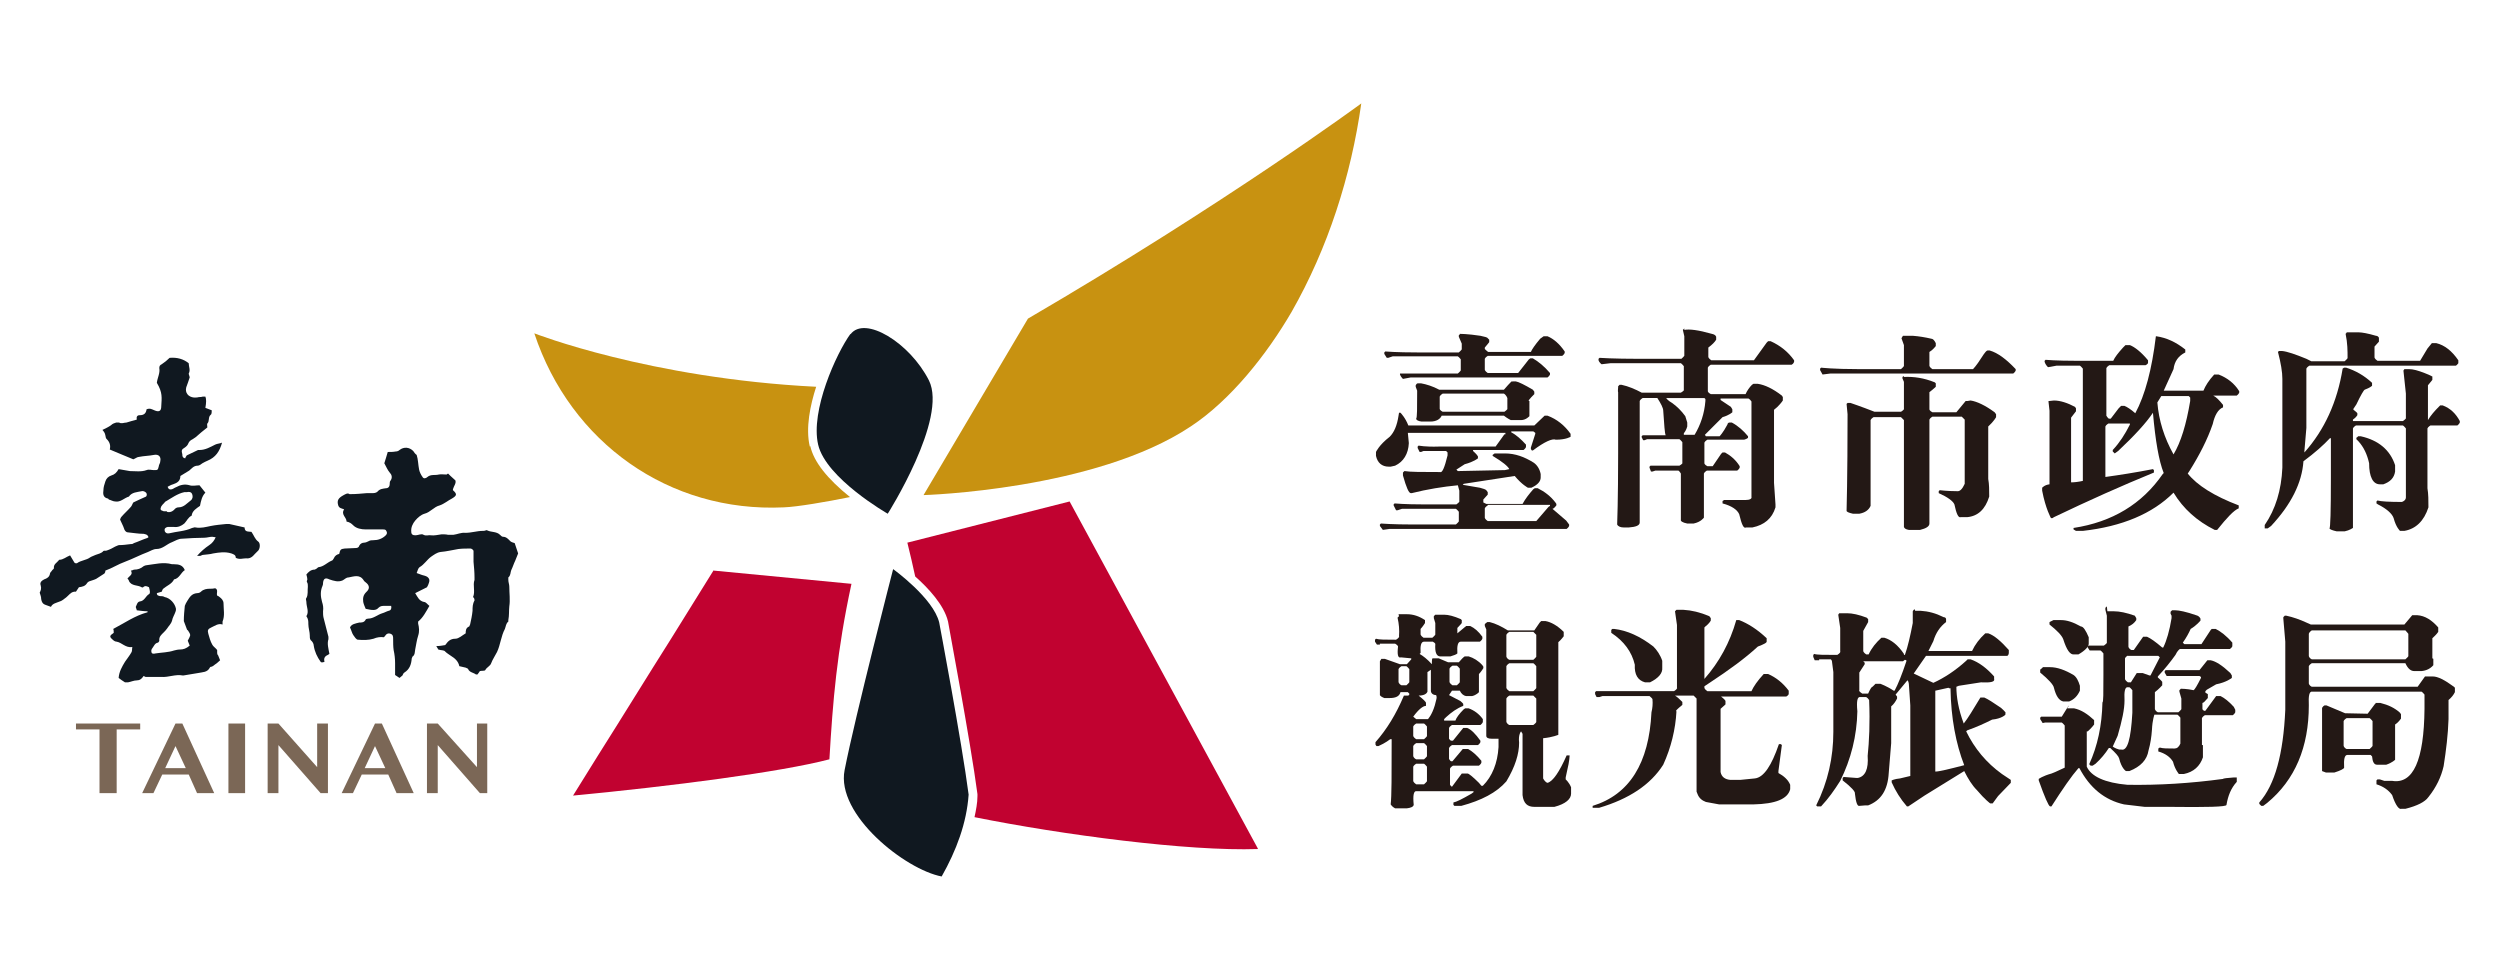 <?xml version="1.0" encoding="UTF-8"?>
<svg id="_圖層_2" data-name="圖層 2" xmlns="http://www.w3.org/2000/svg" viewBox="0 0 51 20">
  <defs>
    <style>
      .cls-1 {
        fill: #231815;
      }

      .cls-1, .cls-2, .cls-3, .cls-4, .cls-5, .cls-6 {
        stroke-width: 0px;
      }

      .cls-2 {
        fill: none;
      }

      .cls-3 {
        fill: #7b6756;
      }

      .cls-4 {
        fill: #c89211;
      }

      .cls-5 {
        fill: #c10230;
      }

      .cls-6 {
        fill: #101820;
      }
    </style>
  </defs>
  <g id="_1" data-name="1">
    <g>
      <g>
        <g>
          <path class="cls-6" d="M9.14,9.66s.09.09.15.14c.02.06-.03.11-.05.18,0,0,0,.01,0,.02.09.08.08.11-.02.17-.08.04-.16.11-.25.14-.12.03-.19.14-.31.17-.07.02-.14.08-.19.14-.05.06-.09.14-.08.23,0,.05.03.07.08.07,0,0,0,0,.01,0,.05,0,.12-.04.16-.01.06.03.1,0,.15.01.07.01.14-.01.22-.02.04,0,.09,0,.13.01.04,0,.07,0,.11,0,.08-.01.16-.05.24-.04.13,0,.24-.04.36-.04.02,0,.04,0,.06-.01,0,0,.02-.01.03,0,.08.04.19.02.26.09.02.02.04.04.06.04.07,0,.11.05.15.09.02.02.06.03.09.04.02.07.05.14.07.21-.02.05-.04.1-.06.15-.03.06-.05.13-.08.19-.02.05-.01.11-.06.15,0,0,0,.03,0,.05,0,.05.02.09.02.14,0,.13.02.27,0,.4-.01.09,0,.18-.02.28,0,0,0,.02,0,.03-.05.04-.05.1-.07.15-.08.15-.09.32-.16.47-.04.08-.09.15-.12.23-.02.06-.09.08-.12.14-.01.02-.07.01-.11.02-.01.02-.03.04-.05.07-.01,0-.02,0-.03,0-.05-.04-.13-.04-.16-.11,0-.01-.03-.02-.05-.03-.04-.01-.08-.02-.13-.03-.02-.1-.09-.16-.17-.21-.04-.03-.08-.05-.12-.09-.02-.03-.08-.02-.14-.04,0-.01-.02-.03-.04-.07.07,0,.12-.01.18-.02,0,0,0,0,.01-.01.05-.07.1-.12.2-.12.07,0,.14-.07.21-.11,0-.05,0-.11.07-.14.01,0,.01-.03.02-.04.02-.09.04-.18.05-.28,0-.07,0-.14.04-.21,0-.01,0-.03-.01-.05,0,0-.02-.02-.02-.02.05-.11-.01-.24.03-.35,0-.01,0-.03,0-.05,0-.11-.01-.21-.02-.32,0-.07,0-.15,0-.22,0-.02-.04-.05-.06-.05-.08,0-.17,0-.25.01-.12.02-.24.05-.36.06-.08.01-.14.06-.2.1-.08.06-.14.16-.23.21-.03.02-.04.07-.06.12.05.02.08.03.11.04.04.01.08.02.11.04.04.03.05.07.03.12-.01.03-.02.06-.04.09-.08.04-.16.08-.24.12.05.08.08.16.18.18.04,0,.07.05.11.08-.07.12-.13.24-.23.32,0,.01,0,.03,0,.04.02.08.03.16,0,.25-.03.09-.04.19-.06.28-.01.05,0,.11-.06.15,0,0,0,.02-.01.03-.01.12-.04.22-.15.29-.02.01-.03.04-.04.06-.02.02-.04.03-.06.05-.03-.02-.06-.04-.09-.06,0-.08,0-.16,0-.24,0-.09-.01-.18-.03-.27-.01-.07-.01-.15-.01-.22,0-.05,0-.09-.05-.11-.05-.02-.09,0-.12.05,0,0,0,0-.02.02-.07-.01-.14,0-.21.03-.1.03-.21.03-.32.02-.03,0-.07-.06-.09-.09-.03-.04-.04-.1-.07-.16.03-.07.11-.08.19-.1.05,0,.1,0,.13-.06,0-.01.03-.02.05-.02.11,0,.19-.08.29-.11.04-.01.09-.04.13-.05.05-.01.06-.05.05-.1-.05,0-.09,0-.14,0-.04,0-.08,0-.12.04-.05.06-.13.05-.26.02-.02-.05-.04-.09-.05-.14-.01-.08,0-.14.06-.2.08-.07.07-.14-.01-.2-.01-.01-.03-.02-.04-.04-.08-.13-.2-.08-.31-.06-.05,0-.08.04-.12.06-.09.04-.18.01-.27-.02-.08-.04-.12-.02-.13.07,0,.02,0,.04-.01.06-.05.11-.04.22-.01.33.02.06.03.12.02.19,0,.04,0,.09.01.13.03.13.07.26.1.39,0,.02,0,.04,0,.05-.03.09,0,.19.02.3,0,0-.02.01-.03.02q-.1.04-.07.14s-.06.03-.08,0c-.07-.1-.12-.2-.14-.33,0-.03-.02-.07-.04-.09-.04-.03-.04-.06-.04-.11,0-.08-.03-.16-.03-.24,0-.06,0-.1-.04-.16.06-.09,0-.19,0-.29,0-.03-.02-.06,0-.08.04-.07.02-.15.03-.23,0-.03,0-.06-.01-.08-.02-.03-.01-.04,0-.07,0-.03-.01-.06-.02-.1.04-.05.09-.1.17-.1.01,0,.03-.02.04-.02.01-.01.03-.03.04-.03.1-.01.17-.09.26-.13.02,0,.04-.03.05-.05.02-.05.06-.08.11-.09.02-.09.03-.1.11-.11.07,0,.15-.01.22-.01.04,0,.07-.01.08-.05.02-.04.06-.06.1-.06.03,0,.07-.02.09-.03.03-.02.07-.02.1-.02.09,0,.18-.03.25-.1.03-.03.03-.06.01-.09-.01-.03-.04-.03-.08-.03-.03,0-.07,0-.1,0-.08,0-.16,0-.24,0-.09,0-.19-.02-.25-.08-.04-.04-.08-.07-.14-.08,0-.09-.12-.14-.05-.25-.05-.02-.1-.02-.12-.08-.03-.1,0-.15.11-.21.04-.02.08-.05.12-.02,0,0,.01,0,.02,0,.11,0,.22-.01.33-.02.03,0,.07,0,.1,0,.04,0,.09,0,.12-.03.05-.06.11-.06.17-.07.05,0,.08-.03.08-.09,0-.02,0-.05.02-.07.04-.06.02-.12-.02-.16-.05-.06-.07-.12-.11-.19.02-.07.05-.15.07-.23.06,0,.11,0,.16-.01.03,0,.06-.01.08-.03.09-.07.2-.06.28.02.02.03.04.06.07.08.03.09.03.2.05.3.01.05.04.11.07.15.02.04.07.03.1,0,.07-.06.16-.03.23-.05.05-.01.1,0,.16,0"/>
          <path class="cls-6" d="M1.54,11.49s.02,0,.03,0c.08-.06.19-.06.27-.12.03-.02.07-.03.11-.05.05-.02.12-.03.16-.08.01-.01.05,0,.07-.01.06-.02.12-.05.17-.08.03-.01.06-.03.08-.03.08,0,.15-.01.23-.02.02,0,.05,0,.07-.02.09-.03.17-.07.26-.1.02,0,.03-.02.04-.02-.02-.06-.06-.06-.1-.07-.11,0-.21-.02-.32-.03-.04,0-.07-.04-.08-.08-.02-.06-.05-.11-.08-.18,0,0,.01-.04.03-.06.06-.07.13-.13.19-.2.02-.02.03-.06.05-.09.08-.04.17-.08.26-.12.02-.02.02-.06,0-.08-.02-.02-.06-.04-.09-.03-.09.02-.2.02-.26.11-.1.03-.17.12-.28.1-.04,0-.09-.03-.13-.04,0,0-.01-.02-.02-.02-.1-.02-.1-.1-.09-.17,0-.06.02-.12.04-.18.02-.06.06-.1.12-.12.07-.02.11-.06.15-.13.08.01.15.03.23.04.11,0,.23.02.34-.02.05-.02.1,0,.15,0,.08,0,.08,0,.1-.08,0-.03.03-.06.03-.1.02-.09-.03-.15-.13-.13-.1.02-.2.02-.3.04-.04,0-.07.03-.12.05-.15-.06-.31-.13-.48-.2.02-.08,0-.15-.06-.21,0,0-.02-.02-.02-.03-.02-.1-.02-.1-.07-.16.06-.03.13-.06.18-.1.03-.03.07-.04.1-.05.02,0,.04,0,.06,0,.05.03.1,0,.15,0,.07-.02.13-.04.21-.06-.01-.06.01-.09.06-.09.09,0,.13-.04.14-.12.07-.03.11,0,.16.02.09.04.14.02.14-.08.01-.18.03-.28-.09-.48.01-.1.07-.2.05-.3,0-.04.01-.06.05-.08.06-.04.11-.08.16-.13q.23-.02.39.11c0,.07.04.14,0,.21,0,.02.02.06.02.08-.02.07-.05.14-.07.2-.03.11.04.2.16.21.03,0,.07,0,.1-.01.03,0,.05,0,.08-.01.02,0,.03,0,.05,0q.03.07,0,.23s.08.03.13.05c0,.03,0,.08-.02.09-.06.05-.02.13-.07.18-.01.01,0,.04,0,.08-.08.06-.16.13-.24.2-.02.01-.04.03-.06.04-.04.02-.07.04-.09.09-.01.03-.04.06-.07.08-.07.04-.07.06-.05.14,0,.03,0,.07.06.08,0-.02.02-.04.03-.06.08-.04.15-.07.23-.11,0,0,.02,0,.03,0,.12,0,.22-.06.32-.11.04-.02.09-.02.14-.04-.05.18-.13.3-.3.37-.03.01-.06.03-.1.05-.03.02-.06.05-.1.05-.08,0-.12.06-.17.1-.06.04-.12.07-.18.11,0,.1-.06.14-.15.17-.04.01-.07.03-.11.05.02.06.05.06.09.05.03-.01.05-.03.08-.04.09-.05.18-.07.28-.04.06.02.13,0,.2,0,.03.04.07.09.12.15-.07.07-.09.17-.11.27-.07.05-.16.1-.17.2,0,0,0,0,0,0-.07.03-.1.11-.15.16-.06.05-.13.08-.21.07-.04,0-.09,0-.13,0-.05.01-.07.04-.06.08.01.04.05.06.09.05.16-.04.32-.04.47-.11.02,0,.05-.02.07-.01.11.02.21-.01.31-.03.1-.02.21-.03.31-.04.02,0,.05,0,.07,0,.1.02.21.05.31.07,0,.1.08.08.14.09.05.07.07.15.14.2.04.03.04.13,0,.18-.02.02-.05.05-.07.07-.05.06-.1.1-.18.09-.07,0-.13.03-.21-.01,0-.06-.04-.07-.09-.09-.13-.04-.25-.02-.37,0-.07.02-.14.02-.21.03-.02,0-.04.02-.06.02-.01,0-.03,0-.06,0,.08-.09.16-.16.25-.22.06-.04.1-.09.13-.16-.03,0-.05-.01-.07-.01-.05,0-.11.02-.16.02-.15,0-.31.01-.46.02-.07,0-.13.04-.2.07-.11.04-.19.14-.32.14-.06,0-.12.04-.17.06-.16.06-.31.14-.47.2-.14.05-.26.13-.4.18,0,.03-.01.05-.02.06-.06.04-.12.08-.17.11-.02.01-.05.02-.08.03-.03.01-.08.02-.1.05-.04.07-.1.08-.17.09-.02.03-.04.06-.06.09-.11-.01-.15.09-.23.14-.03.02-.06.05-.1.06-.07.03-.15.04-.18.11-.05-.02-.08-.03-.11-.04-.06-.02-.08-.06-.09-.12,0-.04-.01-.07-.03-.13.02-.04.04-.08.02-.15-.02-.05.01-.09.07-.12.06-.02.11-.05.12-.12,0-.02.03-.04.04-.06.01-.02.04-.03.04-.05-.01-.08.06-.11.1-.16,0,0,0-.01.01-.01.08,0,.14-.06.22-.09.03.05.06.1.09.15M3.4,10.44c.06.02.12,0,.17-.06.02-.02.05-.03.07-.03.11,0,.17-.08.25-.14.04-.03.05-.08.03-.13-.02-.05-.07-.05-.11-.04-.02,0-.03,0-.05,0-.14.03-.26.12-.38.19-.01,0-.02.02-.03.03-.02.02-.05.05-.06.07-.01.02-.02.05-.01.07,0,.01.04.02.06.03.02,0,.04,0,.07,0"/>
          <path class="cls-6" d="M2.93,13.79c-.04.06-.08.09-.14.09-.06,0-.12.03-.18.04-.02,0-.04,0-.06,0-.05-.03-.09-.06-.13-.09.01-.13.07-.23.13-.33.04-.06.09-.12.13-.19.02-.03.01-.07.02-.11-.14.02-.21-.09-.32-.11-.03,0-.06-.02-.08-.04-.07-.06-.07-.08.02-.14,0-.03,0-.06-.01-.08.23-.12.44-.27.7-.34,0,0,0-.02,0-.02-.07,0-.14-.01-.22-.02,0-.02-.02-.05-.02-.07.02-.04.03-.1.08-.11.1-.01.12-.11.19-.15.03-.02.02-.06,0-.14-.04-.02-.08-.04-.12,0,0,0-.02.01-.03,0-.08-.05-.21-.02-.26-.13,0-.02-.02-.03-.03-.05.04-.05.12-.08.07-.16.03,0,.05-.02.07-.02.07,0,.13-.02.19-.07.02-.01.04-.02.06-.02.17-.02.34-.07.52-.02.01,0,.03,0,.04,0,.1,0,.18.02.22.12-.08.05-.11.17-.22.19-.04.09-.15.13-.22.19-.02.02-.02.04-.03.06-.03.01-.07.02-.1.03,0,.05.03.05.06.06.03,0,.07,0,.1.02.11.02.21.13.23.24,0,.02,0,.04-.01.06-.02.06-.06.12-.07.18-.02.07-.07.11-.1.16-.02.03-.05.06-.07.08-.05.05-.1.09-.09.17,0,.01-.02.04-.03.04-.06.01-.08.07-.11.11-.02.02-.03.06-.02.08,0,.04.05.04.08.03.13-.02.26-.02.38-.06.04-.01.08-.02.12-.02.07,0,.13-.02.2-.08-.01-.03-.03-.07-.04-.1.02-.04.04-.07.05-.11,0-.03-.02-.06-.04-.09,0-.01-.03-.02-.03-.04-.02-.05-.04-.11-.06-.16,0-.11.01-.21.02-.31.01-.03.03-.07.05-.1.05-.08.09-.15.2-.16.03,0,.06-.01.08-.03.05-.05.12-.06.18-.06.04,0,.07,0,.11-.01.07.03.02.1.04.15.01,0,.04.02.05.03.04.03.08.07.08.13,0,.12.03.25-.02.37,0,.01,0,.03,0,.06-.09-.03-.16.03-.23.06-.07.03-.08.06-.06.13.02.07.04.15.08.22.02.04.06.06.1.11,0,0,0,.02,0,.05,0,.02,0,.04.02.06.01.03.03.07.04.1-.04.04-.08.07-.11.09-.02.02-.04.03-.06.04-.01,0-.03,0-.04.02-.05.1-.15.09-.24.11-.1.02-.2.03-.3.05,0,0,0,0-.01,0-.15-.03-.29.04-.44.03-.11,0-.22,0-.32,0"/>
          <g>
            <path class="cls-5" d="M14.56,11.63c-.29.47-.58.93-.87,1.4-.5.79-.99,1.59-1.49,2.38-.17.27-.34.55-.51.82,2-.19,4.24-.48,5.23-.74.07-1.19.15-2.19.45-3.58l-2.81-.27Z"/>
            <path class="cls-4" d="M20.97,6.5l-2.13,3.6s3.5-.1,5.45-1.4c.82-.54,1.56-1.48,2.06-2.34.74-1.3,1.21-2.76,1.42-4.25,0,0-2.74,2.02-6.8,4.39"/>
            <path class="cls-6" d="M19.16,12.7c-.12-.5-.94-1.09-.94-1.09,0,0-.77,2.98-.99,4.1-.18.91,1.24,2.03,1.98,2.17.3-.53.51-1.09.55-1.67-.14-1.08-.6-3.51-.6-3.51"/>
            <path class="cls-6" d="M17.35,6.82c.29-.39,1.21.17,1.6.94.39.78-.84,2.72-.84,2.72,0,0-1.26-.72-1.42-1.41-.16-.69.37-1.86.66-2.26"/>
            <path class="cls-4" d="M16.52,9.11c-.09-.38.01-.85.13-1.22-3.4-.17-5.75-1.09-5.75-1.09.74,2.23,2.75,3.66,5.09,3.55.27-.01.86-.11,1.35-.21-.46-.37-.74-.72-.81-1.04"/>
            <path class="cls-5" d="M25.66,17.31l-3.84-7.08-3.31.84c.06.24.11.46.16.69.26.23.59.58.67.92h0s0,0,0,0c0,.02.46,2.45.6,3.52v.02s0,.02,0,.02c0,.14-.03.29-.06.43,1.79.36,4.36.7,5.78.65"/>
          </g>
          <polygon class="cls-3" points="2.86 14.76 2.86 14.88 2.38 14.88 2.38 16.18 2.03 16.18 2.03 14.88 1.55 14.88 1.55 14.76 2.86 14.76"/>
          <path class="cls-3" d="M3.72,14.76l.65,1.42h-.35l-.17-.38h-.54l-.18.38h-.23l.68-1.42h.15ZM3.37,15.67h.42l-.21-.45-.21.45Z"/>
          <rect class="cls-3" x="4.66" y="14.76" width=".34" height="1.42"/>
          <polygon class="cls-3" points="5.46 14.76 5.68 14.76 6.47 15.65 6.47 14.76 6.69 14.76 6.69 16.18 6.54 16.18 5.68 15.2 5.68 16.18 5.46 16.18 5.46 14.76"/>
          <polygon class="cls-3" points="8.71 14.76 8.93 14.76 9.73 15.65 9.73 14.76 9.94 14.76 9.94 16.18 9.79 16.18 8.93 15.2 8.93 16.18 8.71 16.18 8.71 14.76"/>
          <path class="cls-3" d="M7.79,14.76l.65,1.42h-.35l-.17-.38h-.54l-.18.38h-.23l.68-1.42h.15ZM7.44,15.67h.42l-.21-.45-.21.45Z"/>
        </g>
        <g>
          <path class="cls-1" d="M28.54,8.42h.03s.1.1.16.26h2.57l.21-.2h.02s.04,0,.04,0c.19.07.35.2.47.37v.06s-.09.06-.3.06c-.07-.03-.23.04-.47.22h-.02l-.02-.03v-.03l.09-.28v-.02l-.04-.03h-.45v.02c.1.05.2.14.3.25v.02s0,.03,0,.03c0,0-.01.03-.05.06h-1.03v.02s.08.07.1.11v.04s-.08.07-.27.12l-.17.11.03.03.96-.02.09-.02h0c-.03-.06-.14-.15-.34-.27v-.02l.04-.03h.21c.21,0,.4.07.59.19.07.05.12.13.14.23v.03s0,.04,0,.04c0,.08-.06.15-.19.21h-.07s-.12-.06-.27-.24l-1.04.16-.02.02.35.06c.07.02.11.03.13.05l.03.04v.05l-.09.1v.06l.06.03h.74c.06-.11.14-.21.22-.3l.03-.02h.06c.14.07.26.16.36.29l.02.03v.03s-.05.07-.08.07h0s.28.24.28.24l.06.08v.03s-.01.03-.05.06h-3.61l-.14.02-.06-.08v-.03l.02-.02s.23.02.67.02h.86s.07-.06.06-.07v-.19s-.04-.05-.06-.06h-1.1l-.09.03h-.03l-.05-.1v-.02l.02-.02s.2.02.59.02h.67s.07-.05.06-.06v-.22l-.03-.11c-.31.03-.62.08-.94.16h0s-.02,0-.02,0c-.04,0-.09-.11-.16-.36v-.06l.03-.03c.12.02.36.02.73.02.04.02.09-.09.15-.34v-.06s-.03-.03-.03-.03h-.46l-.05.02h-.03l-.04-.08v-.03l.02-.02s.14.03.41.02h1.16l.18-.25h.02v-.03h-1.99l.02.21c-.01.22-.11.38-.28.46l-.09.02h-.04c-.14,0-.23-.08-.26-.22v-.08s.06-.14.28-.31c.09-.09.15-.23.18-.43h0ZM29.77,6.81s.17,0,.43.04c.09.02.14.03.15.05l.03.03v.05s-.03.04-.09.11h0v.03s.05.05.07.06h.87c.02-.05.08-.14.19-.27l.07-.05h.08c.12.05.24.15.35.31v.03s-.01.03-.05.06h-1.52s-.05.03-.06.06v.22s0,.03.06.07h.62l.22-.28.03-.02h.05c.12.07.24.17.35.3v.03s-.01.03-.05.06h-2.79l-.16.03s-.05-.05-.06-.09v-.02h.02s.28,0,.81,0h.35s.07-.06.06-.07v-.22s-.04-.05-.06-.06h-1.33l-.09.03h-.03l-.05-.08v-.03l.02-.02s.22.02.66.02h.84s.07-.06.06-.07v-.11l-.06-.14v-.03l.03-.03ZM30.86,7.78h.06c.06.01.18.07.35.17l.03.04v.05c-.1.1-.14.15-.1.14v.31s-.07.08-.17.08h-.21s-.08-.04-.14-.09h-1.27c-.03.07-.11.12-.23.12h-.18c-.07-.01-.11-.03-.11-.06.02-.02.02-.21.02-.57l-.03-.08v-.03s.02-.04.04-.04h.07c.11.02.24.06.37.13h1.32c.13-.15.18-.2.17-.16ZM29.43,8.03s-.05.03-.06.06v.25s0,.03.06.06h1.26s.07-.05.06-.06v-.22s-.02-.06-.07-.09h-1.25ZM30.35,10.31s-.05.03-.06.06v.19s0,.03.06.07h.99l.25-.29.03-.02v-.02h-1.27Z"/>
          <path class="cls-1" d="M34.36,6.73c.1-.02.28,0,.56.08.05.01.08.03.09.06v.06c-.03.05-.08.1-.16.16v.19s0,.03.06.07h.87l.26-.36.03-.03h.05c.2.09.36.22.48.39v.03s-.01.04-.05.06h-1.65s-.05.03-.06.06v.48s0,.03.06.06h.71c.03-.07.08-.14.13-.19l.03-.02h.09c.14.02.31.1.49.24l.02.03v.07s-.03.05-.11.13l-.07.06v1.49l.03.44v.06c-.07.23-.23.36-.47.41h0s-.13,0-.13,0c-.05.03-.09-.06-.14-.27-.04-.09-.15-.17-.34-.22h0v-.05l.03-.02h.44c.09,0,.13-.03.12-.06v-.02s0-1.93,0-1.93c-.02-.03-.04-.05-.06-.06h-.57v.03l.21.14.03.05v.06s-.06.06-.2.1l-.36.36h0s.02.03.02.03h.28s.07-.07.16-.24c0-.02.02-.04.04-.04h.05c.13.07.24.17.33.28v.03s-.01.02-.08.04h-.75s-.05.03-.06.06v.42s0,.03.06.06h.11l.17-.25.03-.03h.05c.11.06.22.15.3.28v.03s-.01.03-.05.06h-.62s-.05.03-.06.06v.9s-.06.09-.21.12h-.13c-.1-.02-.14-.05-.13-.08v-.94s-.03-.05-.05-.06h-.47l-.06.02h-.03l-.03-.08v-.02l.02-.02h.53s.06,0,.06,0c.05-.03.07-.05.06-.06v-.42s-.04-.05-.06-.06h-.66l-.05.02h-.03l-.03-.06v-.02l.02-.02h.38s.09,0,.09,0c-.02-.04-.03-.21-.05-.5,0-.06-.05-.15-.12-.26h-.3s-.05.03-.06.06v2.48c0,.06-.08.09-.22.1h-.11c-.06,0-.11-.02-.13-.06h0s.02-.5.02-1.45v-1.25s-.01,0,0-.1v-.02l.03-.03h.04c.14.03.28.09.41.16h0s.8,0,.8,0c.05-.03.07-.05.06-.06v-.48s-.04-.05-.06-.06h-1.44l-.17.02h-.01s-.05-.04-.06-.08v-.03l.02-.02s.28.02.81.02h.86s.07-.06.06-.07v-.39l-.03-.13.03-.03ZM34.77,8.12h-.78s.03.05.12.1c.1.07.19.16.27.27l.04.13v.08s-.02.08-.07.14v.03h.22c.12-.2.2-.43.22-.69v-.04l-.03-.03Z"/>
          <path class="cls-1" d="M38.81,6.85h.21c.13.01.25.03.38.06.03,0,.06.03.09.09v.06s-.06.08-.13.12v.28s0,.03.06.07h.83s.07-.07.17-.23c.07-.11.11-.16.14-.15h0s.03,0,.03,0c.17.05.34.18.53.38v.03s-.01.03-.05.06h-3.73l-.16.02-.05-.09v-.03l.02-.02s.25.03.76.03h.87s.07-.06.06-.07v-.42l-.05-.14h0s.03-.05.03-.05ZM38.84,7.69c.2-.01.41.02.63.11l.02.02v.07s-.05.05-.13.11v.35s0,.03.06.06h.49l.19-.23h.04s.06-.01.06-.01c.13.02.3.1.49.24l.03.04v.06s-.04.08-.16.19v1.07c.02.11.02.23.02.36-.08.26-.23.4-.45.42h0s-.13,0-.13,0c-.05.02-.09-.07-.13-.26-.03-.07-.14-.15-.32-.23v-.04l.02-.02s.16.02.35.02c.06.01.11-.04.16-.15v-1.31s-.04-.04-.06-.06h-.6s-.05.03-.06.06v1.81s0,0,0,.09v.22c0,.06-.07.1-.19.13h-.23c-.06-.01-.09-.03-.1-.06v-2.18s-.04-.04-.06-.06h-.56s-.05.03-.06.06v1.75c-.04.09-.12.14-.23.16h-.13c-.09-.02-.13-.04-.13-.06h0s.02-.67.02-1.97l-.02-.21.02-.02h.06s.21.07.49.18h0s.54,0,.54,0c.05-.03.07-.06.06-.06v-.55l-.03-.07v-.03l.03-.02Z"/>
          <path class="cls-1" d="M43.93,6.86h.06c.21.03.4.12.59.27v.06c-.14.07-.22.18-.24.34l-.2.44h.81c.04-.1.11-.21.22-.33h.09c.18.07.32.18.42.34v.03s-.01.03-.05.06h-.48c.06.03.12.09.2.19v.05c-.1.04-.17.16-.21.34-.11.32-.27.63-.47.95l-.04.06h0c.19.24.54.46,1.04.65v.06c-.1.04-.24.19-.44.44h-.05c-.36-.18-.64-.43-.84-.76h0c-.43.43-1.05.69-1.85.78h-.14l-.05-.03v-.03c.79-.12,1.4-.49,1.82-1.1l.02-.02c-.1-.25-.17-.66-.22-1.23-.14.21-.38.47-.71.78l-.07.05h0l-.04-.04v-.03c.14-.15.25-.32.35-.52v-.02h-.44s-.05.03-.06.06v1.03c.29-.04.61-.09.97-.16l.02.02v.05c-.66.27-1.33.57-2.04.91l-.03.02h-.03s-.11-.19-.18-.56v-.06s.05-.06.15-.07v-1.5l-.02-.18v-.02h.02s.09-.01.09-.01c.13,0,.28.05.43.13l.02.03v.06l-.1.13v1.32c.07,0,.15-.01.24-.03h0v-2.29s-.04-.05-.06-.06h-.48c-.1.02-.16.03-.17.03h0s-.05-.04-.07-.11v-.02l.02-.02s.21.02.62.02h.76c.03-.07.1-.16.2-.27l.05-.05h.09c.1.04.23.14.37.31v.02s0,.03,0,.03c0,.01-.01.03-.05.05h-.74s-.05.03-.06.06v.97s.03.05.05.06h.04l.16-.21.05-.05h.07c.05.02.13.07.22.15.2-.37.34-.9.42-1.57ZM44.09,8.08l-.08.13h0c.03.37.14.72.33,1.06.15-.25.26-.61.34-1.09v-.07l-.03-.03h-.56Z"/>
          <path class="cls-1" d="M47.87,6.78h.25c.06,0,.18.02.35.07.03,0,.05.02.06.04v.08l-.09.1v.22s0,.03.06.07h.87l.15-.25.09-.11h.09c.17.04.32.16.45.35v.06s-.03.04-.05.05h-2.99s-.05.03-.06.06v1.21l-.04.47h0v.03c.41-.46.67-1.03.78-1.71l.03-.02h.04c.19.06.37.16.53.31v.06s-.04.04-.15.08c-.02.01-.08.11-.17.3l-.06.09v.02s.07.05.08.07v.04s-.03.05-.09.09v.03h1.02s.07-.05.06-.06v-.5l-.05-.47h0s.02-.03.02-.03h.09c.09,0,.19.03.32.08.13.05.18.08.16.08v.06l-.09.11v.71c.06-.1.14-.19.22-.27l.03-.03h.05c.16.06.27.17.35.32v.03s-.01.03-.05.06h-.55s-.05.03-.06.06v1.22c.02.12.02.25.02.39-.09.28-.26.44-.49.48h-.09s-.08-.07-.13-.26c-.03-.09-.14-.19-.32-.28l-.03-.02v-.04l.02-.02c.07.02.24.03.5.03.05-.02.08-.05.08-.09v-1.41s-.04-.05-.06-.06h-.96s-.05.03-.06.06v2.03s-.07.05-.17.07h-.16c-.09-.02-.14-.04-.15-.06.02,0,.03-.35.03-1.04v-.8h-.02c-.13.14-.31.3-.54.47-.03.44-.25.88-.66,1.32l-.07.05h-.06v-.07c.22-.32.34-.71.36-1.17v-1.81c0-.14-.03-.32-.09-.55l.02-.02h.06c.11.01.28.07.5.16l.1.05h.68s.07-.06.06-.07c0-.14,0-.3-.04-.49l.02-.02ZM48.1,8.9h.06c.36.08.6.28.7.59v.02s0,.11,0,.11c-.02.13-.1.21-.24.26h-.07c-.14,0-.22-.15-.22-.43-.04-.18-.11-.33-.22-.45l-.04-.04v-.03l.03-.02Z"/>
          <path class="cls-1" d="M28.53,12.53h.17c.13,0,.25.04.37.12v.06s-.05.08-.09.12v.11s0,.03.06.07h.18s.07-.06.06-.07v-.23l-.03-.1v-.04l.03-.03h.18c.09,0,.2.03.34.09l.02.02v.06s-.03.04-.09.1v.11l.18-.15h.08c.09.04.17.11.25.22v.04s-.01.03-.05.06h-.39c-.06,0-.08.08-.07.24-.02.02-.07.04-.14.06h-.22c-.07-.01-.1-.09-.09-.25,0-.02-.02-.03-.05-.05h-.18c-.06,0-.08.08-.07.23l-.02.02h0c.07.04.16.11.25.21,0-.09,0-.13.03-.12h.02s.09,0,.09,0l.19.08h.22c.05-.06.09-.1.12-.12h0s.08,0,.08,0c.1.03.2.09.28.18l.02.03v.03s-.04.07-.09.12v.37s-.05.06-.14.08h-.12c-.06-.01-.1-.05-.13-.11h-.16l-.06.09.23.12s.05.04.06.06v.04c-.13.05-.24.13-.35.23l-.04.04v.03h.23c.02-.06.08-.14.17-.23l.03-.02h.07c.11.04.21.11.29.22v.06s-.01.03-.05.06h-.58s-.05.03-.06.06v.22s.02.03.04.04h.04l.21-.26h.08c.08.03.17.12.27.26v.03s-.01.03-.05.06h-.53s-.05.03-.06.06v.22s.02.04.04.05h.03l.21-.25h.02s.09,0,.09,0c.09.05.18.13.27.24v.04s-.01.03-.05.06h-.53s-.05.03-.06.06v.33s.02.03.04.04h0l.2-.27h.02s.1,0,.1,0c.02,0,.1.06.23.19l.05.06h.03c.19-.19.3-.46.32-.79v-.17h-.14c-.07,0-.11-.02-.11-.06v-1.7s0-.47,0-.47l-.03-.07v-.04l.05-.04h.05c.12.03.24.09.37.17h.54l.11-.16.03-.03h.09c.11.02.24.09.37.22v.09s-.06.08-.11.12v1.51s0,0,0,.09v.29s-.11.05-.31.07v.82s.04.08.09.09h0c.11-.03.24-.22.39-.56h.06s0,.11-.05.31l-.03.14v.04s.07.06.11.16v.13c0,.11-.11.21-.34.27h-.41c-.14,0-.22-.07-.24-.24v-.2s0-1.05,0-1.05l-.03-.05h0s-.06.06-.04.23c0,.23-.08.49-.26.79-.2.23-.51.39-.92.5h-.14l-.02-.02v-.05c.06-.01.18-.07.37-.18l.04-.03v-.02h-1.16c-.06-.01-.08.08-.06.28-.01.04-.06.06-.14.07h-.24s-.06-.03-.09-.08c.02-.16.02-.6.02-1.33h-.03s-.1.08-.24.14h-.04l-.02-.03v-.05c.23-.26.42-.57.58-.95h0s.09,0,.09,0l.02-.02v-.02l-.03-.03h-.15c-.02.08-.09.12-.22.12h-.11c-.05-.02-.08-.04-.09-.06v-.61s0-.05,0-.05v-.03l.03-.05h.07l.31.11h0s.14,0,.14,0l.09-.1v-.02l-.21-.02c-.06.02-.08-.05-.06-.22,0-.01-.01-.03-.06-.06h-.31s0,.02,0,.02h-.06l-.04-.06v-.04l.02-.02c.06.02.19.02.41.02.05-.03.07-.06.06-.07.01-.13,0-.25-.03-.38l.03-.03ZM28.59,13.59s-.05.03-.06.06v.26s0,.04.06.07h.1s.07-.06.06-.07v-.26s-.04-.05-.06-.06h-.1ZM28.89,14.76s-.05.03-.06.06v.19s0,.03.06.07h.16s.07-.06.06-.07v-.19s-.04-.05-.06-.06h-.16ZM28.89,15.16s-.05.03-.06.06v.2s0,.04.06.07h.16s.07-.06.06-.07v-.2s-.04-.05-.06-.06h-.16ZM28.89,15.58s-.05.03-.06.06v.29s0,.03.06.07h.16s.07-.06.06-.07v-.29s-.04-.05-.06-.06h-.16ZM29.21,13.65l-.09.06v.4c-.02.05-.08.08-.18.08h0c.1.08.15.13.15.15h0v.06c-.06,0-.15.07-.26.22h0s.06.05.06.05h.24s.08-.08.14-.28c.03-.11.05-.18.03-.19v-.02c-.07,0-.11-.04-.11-.09v-.44ZM29.63,13.58s-.05.03-.06.06v.27s0,.03.06.07h.09s.07-.06.06-.07v-.27s-.04-.05-.06-.06h-.09ZM30.79,12.89s-.05.03-.06.06v.44s0,.04.06.07h.49s.07-.06.06-.07v-.44s-.04-.04-.06-.06h-.49ZM30.79,13.53s-.05.03-.06.06v.44s0,.03.06.07h.49s.07-.06.06-.07v-.44s-.04-.05-.06-.06h-.49ZM30.79,14.19s-.05.03-.06.06v.47s0,.04.06.07h.49s.07-.05.06-.07v-.47s-.04-.04-.06-.06h-.49Z"/>
          <path class="cls-1" d="M34.24,12.44h.1c.17.01.34.05.53.13l.03.04v.05s-.03.06-.11.12l-.02.02v1.05c.3-.34.52-.74.65-1.2h.06c.18.07.37.19.56.37v.02s0,.04,0,.04c.01.03-.05.06-.18.11-.26.24-.59.48-.97.73l-.12.08v.03s0,.03.06.07h.9c.04-.09.12-.21.25-.35h0s.09,0,.09,0c.16.07.3.18.42.34v.02s0,.04,0,.04c0,.01,0,.03-.05.06h-1.33s.08.06.09.09h0v.07l-.1.09v1.29c.02.1.09.15.2.16h.2l.3-.03c.18-.02.34-.26.49-.7h.04l.02.02-.07.53v.04c.11.06.2.14.24.24v.03s0,.06,0,.06c-.05.2-.3.3-.75.31h-.7l-.27-.05c-.08-.03-.14-.08-.17-.16l-.02-.05v-1.9s-.04-.04-.06-.06h-.38c.05.03.1.08.15.13v.06c-.11.09-.15.13-.12.13-.02.37-.11.74-.27,1.09-.26.41-.7.7-1.31.88h-.11s-.02,0-.02,0v-.04c.75-.23,1.15-.87,1.2-1.91.02-.08.03-.17.02-.27-.02-.03-.04-.04-.06-.06h-.96l-.06.02h-.06l-.03-.06v-.04l.02-.02h.29s1.3,0,1.3,0c.05-.03.07-.06.06-.07v-1.28l-.04-.28h0s.03-.03.03-.03ZM32.89,12.83h.04c.26.03.53.15.8.36.07.07.14.17.18.29v.14c.01.11-.07.21-.25.3h-.1c-.15-.04-.22-.16-.21-.36-.06-.26-.22-.48-.48-.65v-.06l.02-.02Z"/>
          <path class="cls-1" d="M39.07,12.46h.11c.16.01.31.05.47.13.03,0,.05.02.05.04v.06c-.12.09-.21.22-.26.39l-.1.2h.89c.06-.13.15-.25.27-.36h.06c.12.04.26.16.42.34v.06s0,.04-.03.06h-1.66l-.25.36.4.19h0c.22-.1.45-.25.67-.45l.03-.03h.06c.17.06.33.18.48.35v.02s0,.03,0,.03c.02.06-.07.08-.27.07l-.45.07-.05.02c0,.2.04.46.15.75.08-.1.19-.28.34-.53h.02s.06,0,.06,0c.07.03.18.1.34.21.08.07.11.11.09.11v.03s-.07.08-.27.1c-.14.07-.31.15-.51.22l-.02.02h0c.17.35.41.64.73.87l.18.12v.02s0,.04,0,.04l-.26.27-.11.15h-.05s-.11-.08-.27-.27c-.1-.1-.18-.23-.26-.39l-.81.5-.33.22h-.03c-.13-.15-.23-.31-.31-.49h0v-.04s.06-.03.17-.04l.21-.05v-1.44l-.03-.44s-.01-.07-.03-.07l-.24.29.03.04v.04c-.03.06-.07.12-.12.16v.75l-.05.61c-.02.35-.16.56-.42.66h-.06s-.12.01-.12.01c-.04.01-.07-.07-.09-.25.01-.04-.07-.13-.25-.27v-.05l.02-.02.26.02h.03c.15-.03.22-.18.2-.45.03-.29.05-.67.03-1.14-.02-.03-.04-.05-.06-.06h-.12c-.06-.01-.08.08-.06.29-.01.5-.13.98-.35,1.42-.12.19-.24.36-.39.52h-.02s-.06,0-.06,0l-.02-.02c.24-.48.35-.98.35-1.5h0v-1.22l-.03-.23-.02-.03h-.24s0,.02,0,.02h-.09l-.03-.07v-.04l.02-.02c.05.02.21.02.47.02.05-.03.07-.06.06-.07v-.48l-.04-.27h0s.02-.03.02-.03h.16c.11,0,.24.03.4.09l.03.03v.06l-.1.18v.41s0,.03.06.07h.05c.06-.13.15-.24.26-.34h.06c.14.04.28.15.4.33v.02h.02c.06-.17.11-.39.16-.65v-.13s0-.06,0-.06v-.05s.02-.04.04-.04ZM38.86,13.46l-.04.03h-.81l.03.03v.03l-.11.17v.03s0,.33,0,.33c-.01.01,0,.03.06.07h.12c.04-.09.07-.14.09-.14l.06-.06h.1s.14.05.27.14h.02c.07-.13.15-.33.24-.6v-.02h0ZM39.75,14.03l-.27.06h0v1.65c.08,0,.28-.05.59-.13h0c-.17-.44-.27-.96-.28-1.57h-.03Z"/>
          <path class="cls-1" d="M42.17,14.45h.14c.15.03.28.12.41.24v.09s-.05.07-.13.14h-.02v.72c.09.2.37.33.83.37.64.01,1.29-.03,1.95-.12,0-.01.08-.02.22-.03h.06v.09c-.12.13-.18.29-.21.47,0,.04-.39.05-1.18.04h-.49l-.42-.05c-.4-.09-.7-.34-.91-.74h-.02c-.14.16-.32.42-.55.78h0s-.03,0-.03,0c-.03-.01-.11-.19-.23-.53v-.03s.08-.06.26-.11c.01,0,.1-.04.27-.12v-.86s-.04-.05-.06-.06h-.34s-.05.01-.05.01l-.05-.08v-.03l.02-.02h.32s.1,0,.1,0l.13-.21.02-.02ZM41.67,13.61h.15c.15,0,.31.06.48.16.06.04.1.12.13.22v.1c-.05.11-.12.18-.22.22h-.12c-.09-.02-.15-.12-.19-.28-.01-.06-.11-.17-.28-.31v-.06l.05-.04ZM41.87,12.65h.18c.11,0,.24.04.4.13.05,0,.1.08.16.22v.13c0,.06-.07.14-.21.22h-.09c-.08.01-.15-.09-.22-.31-.03-.08-.13-.18-.28-.3v-.05l.08-.04ZM42.99,12.47h.13c.12,0,.26.03.43.09l.03.05v.04c-.04.06-.09.1-.16.13v.41s0,.04.06.07h.05l.19-.27h.08c.07.03.17.1.31.22h.02c.07-.14.13-.35.17-.6v-.05l-.02-.04v-.04l.03-.03h.07c.07,0,.22.03.42.1.04.01.07.03.09.07v.04s-.08.1-.2.17c-.04.09-.09.18-.16.28h0s.03.03.03.03h.35l.19-.29.02-.02h.08c.1.05.22.14.34.28v.02s0,.05,0,.05c0,.01-.01.03-.05.06h-1.02s-.05.03-.09.12c-.1.14-.22.29-.36.44v.02s.07.06.09.09v.07s-.07.08-.15.14v.34s0,.04.06.07h.42s.07-.06.06-.07v-.21l-.04-.14v-.03l.03-.03s.13,0,.26.03h0s0,0,0,0c.02-.01.07-.09.15-.25v-.02l-.03-.02h-.61s0,0-.06,0l-.04-.07v-.03l.02-.02h.32s.37,0,.37,0l.16-.2h.07c.1.02.23.1.4.26l.03.05v.05s-.11.09-.32.13l-.19.11-.03.03v.03l.05.03v.08c-.06.07-.09.1-.11.1v.13l.03.03h.03l.22-.3h.09c.08.04.17.11.27.22l.03.06v.05s-.01.03-.05.06h-.57s-.05.03-.06.06v.55s.02,0,.02,0v.25c-.06.18-.19.3-.39.34h-.1s-.08-.09-.12-.25c-.06-.1-.16-.17-.3-.21v-.06l.03-.02c.06.02.16.02.3.02.05,0,.09-.03.12-.1v-.53s-.04-.05-.06-.06h-.47s-.04.1-.05.31c-.01.14-.03.28-.07.42-.03.19-.16.33-.39.42h-.07s-.09-.05-.14-.26c-.01-.04-.07-.11-.18-.21h-.03c-.07.11-.16.22-.27.32l-.06.04h-.04l-.03-.03c.17-.37.26-.79.27-1.26.02,0,.02-.19.02-.56v-.44s-.04-.05-.06-.06h-.22s-.04-.06-.04-.06v-.02l.02-.02h.31s.07-.05.06-.06v-.55l-.03-.12v-.04l.03-.03ZM43.41,14.02c-.06-.01-.08.08-.07.27,0,.18-.05.41-.14.72l-.1.22h0s.05.04.13.06h.04c.13.04.2-.21.23-.75v-.46s-.04-.05-.06-.06h-.03ZM43.41,13.37s-.05.03-.06.06v.42s0,.03.06.07h.06l.12-.19h0s.12,0,.12,0l.14.05h.02l.19-.37h0s-.03-.03-.03-.03h-.63Z"/>
          <path class="cls-1" d="M49.21,12.55h.1c.16.01.3.1.43.25v.09s-.03.05-.12.13v.41s.02.01.02.01v.13c-.06.07-.14.11-.24.12h-.03s-.12,0-.12,0c-.07,0-.13-.05-.18-.16h-1.91s-.05.03-.06.06v.35s0,.04.06.07h2.16l.15-.21h.02s.14,0,.14,0c.1,0,.24.07.43.21l.02.02v.09c-.03.06-.07.11-.13.16v.39c-.01.32-.05.64-.1.96-.05.22-.15.43-.31.63-.07.1-.23.18-.47.24h-.08c-.05.02-.12-.07-.19-.28-.08-.11-.19-.18-.32-.22v-.08l.02-.02h.05l.09.03h.16c.43.07.65-.42.66-1.47h0v-.29s-.04-.05-.06-.06h-2.23c-.06-.01-.08.08-.07.28,0,.85-.28,1.52-.85,1.99l-.08.06h-.04l-.04-.04v-.03c.32-.36.49-.99.53-1.89v-1.39l-.04-.47v-.03l.03-.03h.03c.14.03.28.08.41.14l.09.04h1.91l.16-.19h.02ZM47.16,12.86s-.05.03-.06.07v.45s0,.04.06.07h1.91s.07-.06.06-.07v-.45s-.04-.05-.06-.07h-1.91ZM48.46,14.34h.1c.16.04.29.1.4.2l.02.03v.09c-.05.07-.09.1-.12.12v.72s-.06.06-.18.1h-.19c-.06,0-.09-.06-.1-.17l-.03-.03h-.47c-.06,0-.08.08-.07.26,0,.02-.07.06-.2.1h-.17s-.08-.03-.08-.03v-.94s0-.35,0-.35c.02-.03.03-.04.05-.05h.04l.38.16h0s.46.01.46.01l.15-.2h.01ZM47.87,14.65s-.05.03-.06.06v.5s0,.04.06.07h.47s.07-.06.06-.07v-.5s-.04-.05-.06-.06h-.47Z"/>
        </g>
      </g>
      <rect class="cls-2" width="51" height="20"/>
    </g>
  </g>
</svg>